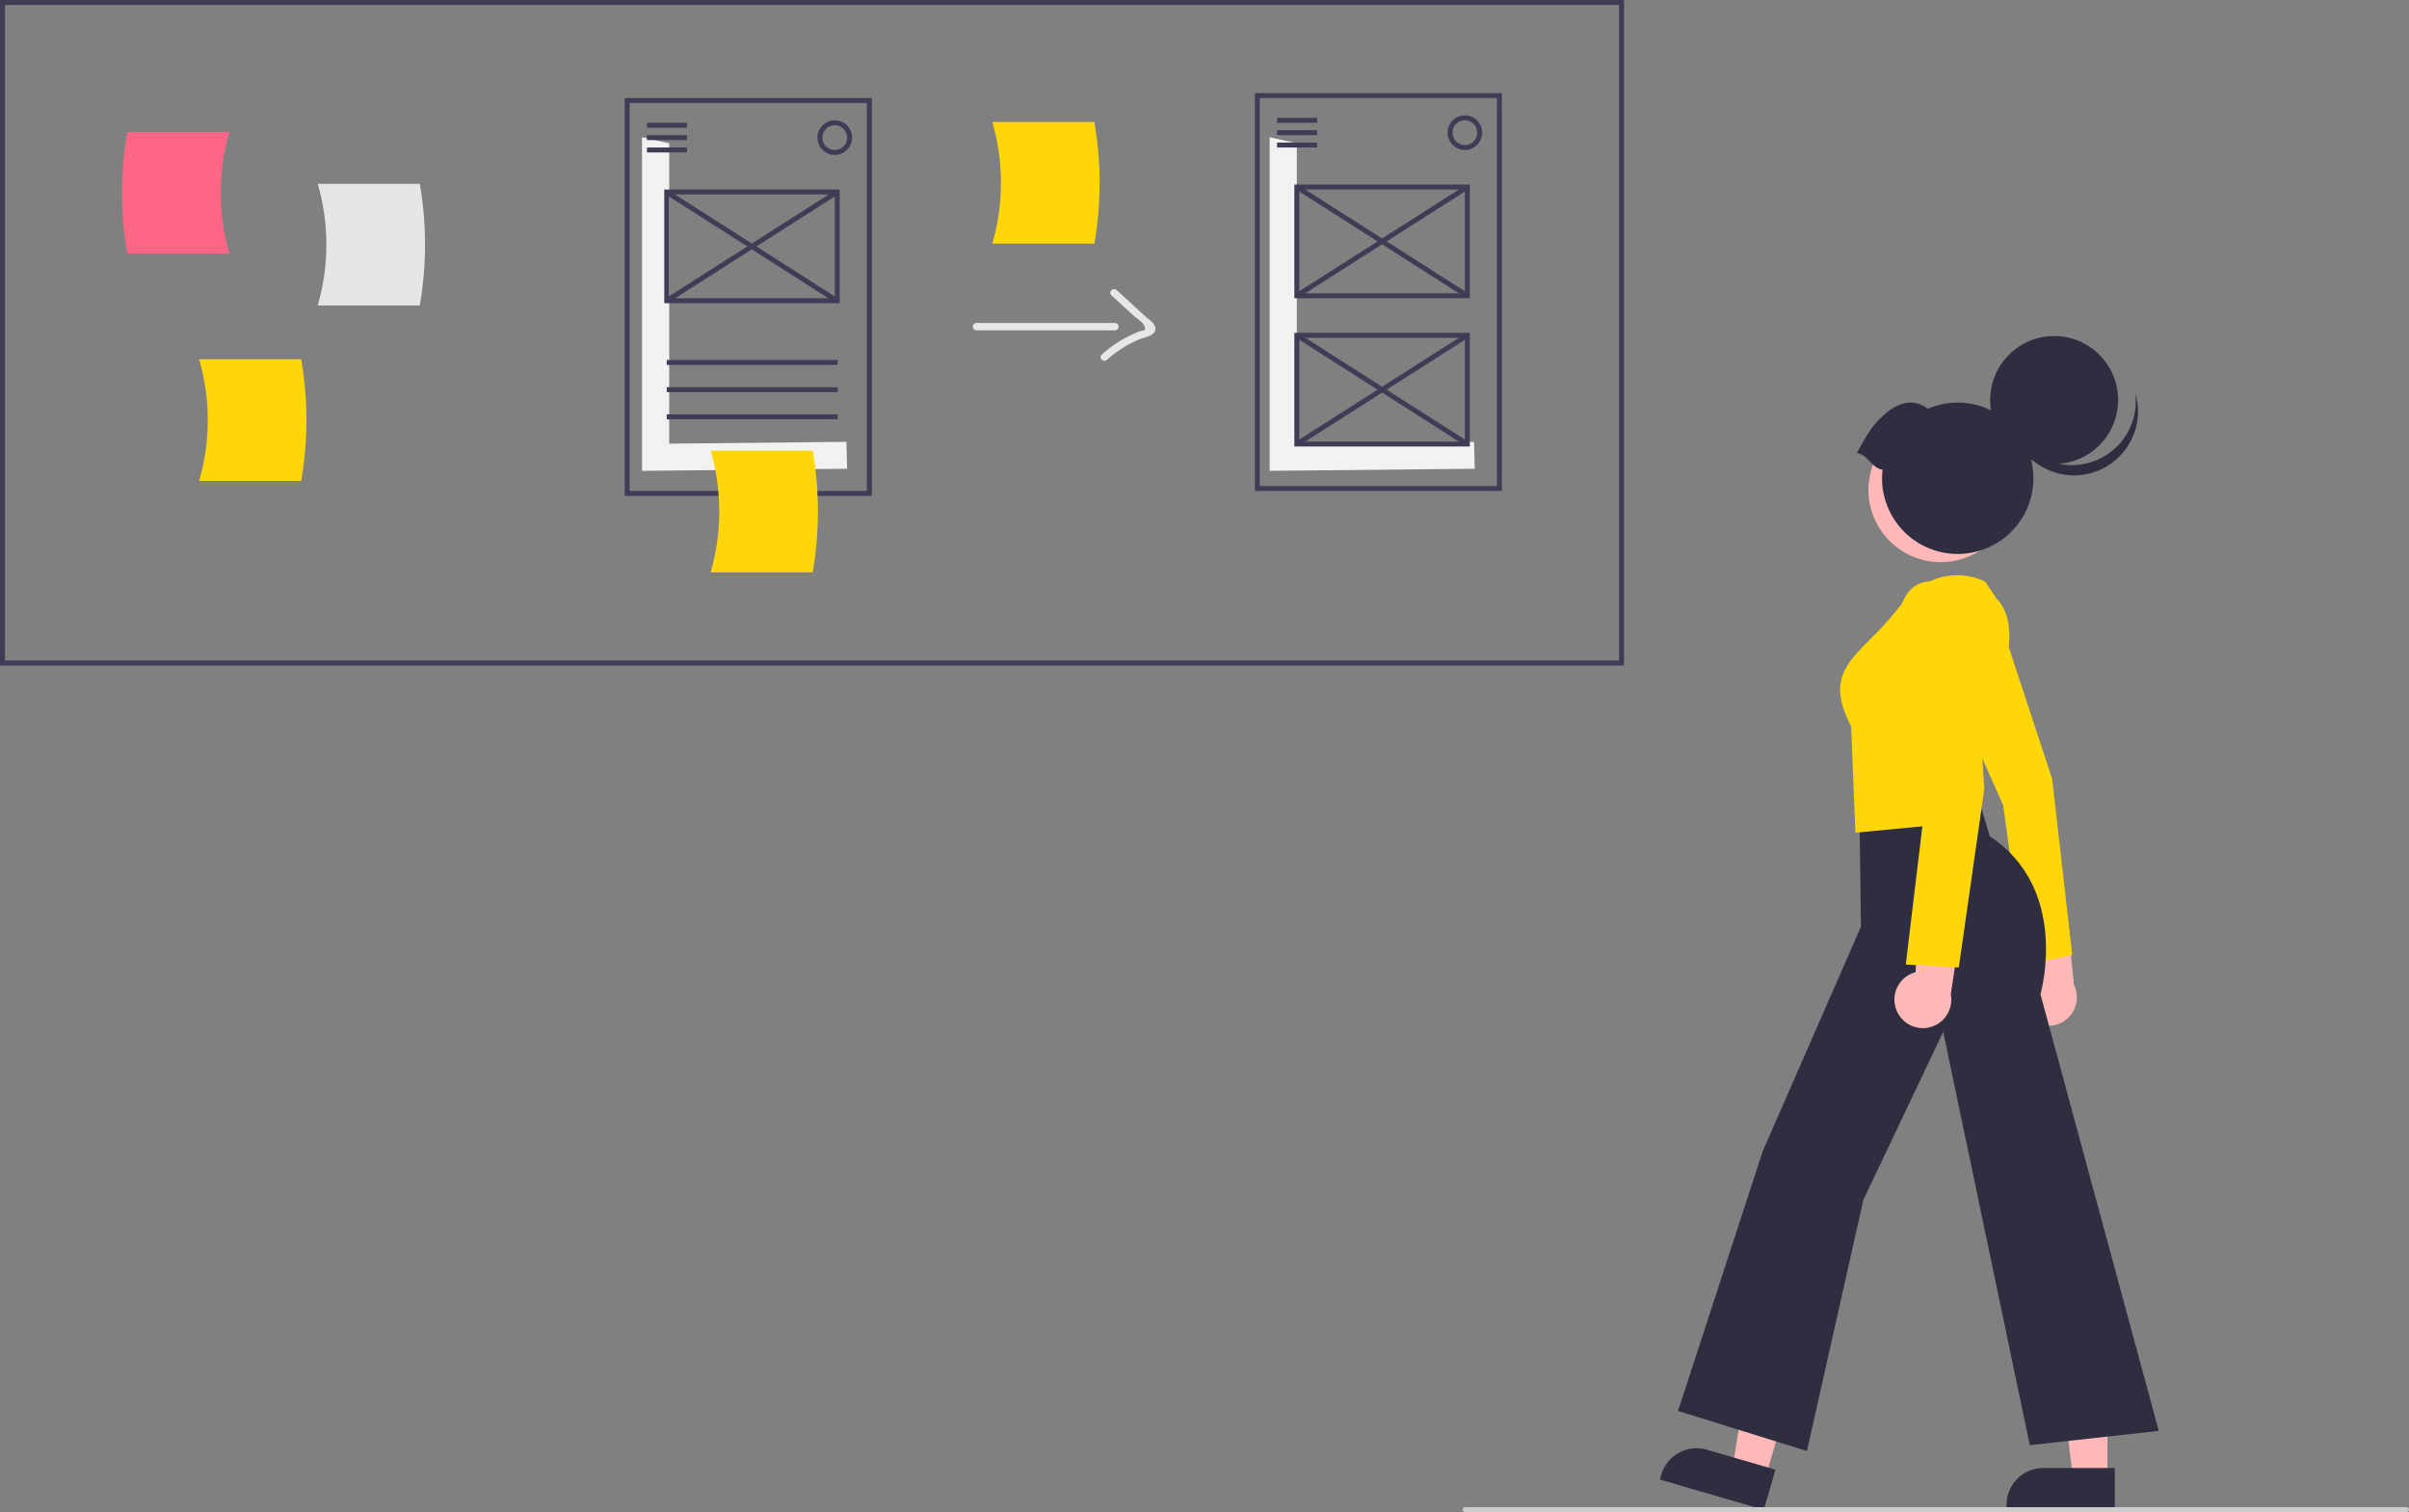 <svg xmlns="http://www.w3.org/2000/svg" id="b1e55c18-19aa-4dcf-8e98-b72f0689681d" data-name="Layer 1" width="974.917" height="611.895" viewBox="0 0 974.917 611.895"><rect x="0" y="0" width="974.917" height="611.895" fill="#808080" stroke="none"/><path d="M769.778,413.351H112.542V144.052H769.778Zm-655.236-2H767.778V146.052H114.542Z" transform="translate(-112.542 -144.052)" fill="#3f3d56"></path><path d="M205.37,246.689H164.066a144.461,144.461,0,0,1,0-49.247H205.37A88.611,88.611,0,0,0,205.37,246.689Z" transform="translate(-112.542 -144.052)" fill="#ff6584"></path><path d="M241.128,267.667h41.304a144.46,144.46,0,0,0,0-49.247H241.128A88.611,88.611,0,0,1,241.128,267.667Z" transform="translate(-112.542 -144.052)" fill="#e6e6e6"></path><path d="M507.67,277.737h56.126a1.501,1.501,0,0,0,0-3h-56.126a1.501,1.501,0,0,0,0,3Z" transform="translate(-112.542 -144.052)" fill="#e6e6e6"></path><path d="M562.337,263.585l8.769,8.004c1.003.915,3.761,2.805,4.384,4.002,1.288,2.475-.096,1.91-2.304,2.767a49.36,49.36,0,0,0-14.764,9.168c-1.451,1.279.677,3.394,2.121,2.121a45.833,45.833,0,0,1,13.44-8.396c1.769-.7,5.125-1.11,5.966-3.217,1.029-2.579-2.248-4.482-3.8-5.899l-11.692-10.672c-1.424-1.299-3.551.816-2.121,2.121Z" transform="translate(-112.542 -144.052)" fill="#e6e6e6"></path><path d="M193.128,338.667h41.304a144.46,144.46,0,0,0,0-49.247H193.128A88.611,88.611,0,0,1,193.128,338.667Z" transform="translate(-112.542 -144.052)" fill="#ffd60a"></path><path d="M514.128,242.667h41.304a144.46,144.46,0,0,0,0-49.247H514.128A88.611,88.611,0,0,1,514.128,242.667Z" transform="translate(-112.542 -144.052)" fill="#ffd60a"></path><polygon points="270.825 179.533 270.825 57.985 259.825 55.533 259.825 190.533 342.825 189.684 342.545 178.8 270.825 179.533" fill="#f2f2f2"></polygon><path d="M465.367,344.737h-100v-161h100Zm-98-2h96v-157h-96Z" transform="translate(-112.542 -144.052)" fill="#3f3d56"></path><rect x="261.825" y="49.684" width="16.197" height="2" fill="#3f3d56"></rect><rect x="261.825" y="54.684" width="16.197" height="2" fill="#3f3d56"></rect><rect x="261.825" y="59.684" width="16.197" height="2" fill="#3f3d56"></rect><rect x="269.825" y="145.684" width="69.197" height="2" fill="#3f3d56"></rect><rect x="269.825" y="156.684" width="69.197" height="2" fill="#3f3d56"></rect><rect x="269.825" y="167.684" width="69.197" height="2" fill="#3f3d56"></rect><path d="M450.367,206.737a7,7,0,1,1,7-7A7.008,7.008,0,0,1,450.367,206.737Zm0-12a5,5,0,1,0,5,5A5.006,5.006,0,0,0,450.367,194.737Z" transform="translate(-112.542 -144.052)" fill="#3f3d56"></path><path d="M452.367,266.737h-71v-46h71Zm-69-2h67v-42h-67Z" transform="translate(-112.542 -144.052)" fill="#3f3d56"></path><rect x="415.867" y="202.819" width="2" height="81.835" transform="matrix(0.538, -0.843, 0.843, 0.538, -125.318, 320.12)" fill="#3f3d56"></rect><rect x="375.949" y="242.736" width="81.835" height="2" transform="translate(-178.208 118.306) rotate(-32.524)" fill="#3f3d56"></rect><polygon points="524.825 179.533 524.825 57.985 513.825 55.533 513.825 190.533 596.825 189.684 596.545 178.8 524.825 179.533" fill="#f2f2f2"></polygon><path d="M720.367,342.737h-100v-161h100Zm-98-2h96v-157h-96Z" transform="translate(-112.542 -144.052)" fill="#3f3d56"></path><rect x="516.825" y="47.684" width="16.197" height="2" fill="#3f3d56"></rect><rect x="516.825" y="52.684" width="16.197" height="2" fill="#3f3d56"></rect><rect x="516.825" y="57.684" width="16.197" height="2" fill="#3f3d56"></rect><path d="M705.367,204.737a7,7,0,1,1,7-7A7.008,7.008,0,0,1,705.367,204.737Zm0-12a5,5,0,1,0,5,5A5.006,5.006,0,0,0,705.367,192.737Z" transform="translate(-112.542 -144.052)" fill="#3f3d56"></path><path d="M707.367,264.737h-71v-46h71Zm-69-2h67v-42h-67Z" transform="translate(-112.542 -144.052)" fill="#3f3d56"></path><rect x="670.867" y="200.819" width="2" height="81.835" transform="translate(-5.737 534.201) rotate(-57.475)" fill="#3f3d56"></rect><rect x="630.949" y="240.736" width="81.835" height="2" transform="translate(-137.156 255.023) rotate(-32.518)" fill="#3f3d56"></rect><path d="M707.367,324.737h-71v-46h71Zm-69-2h67v-42h-67Z" transform="translate(-112.542 -144.052)" fill="#3f3d56"></path><rect x="670.867" y="260.819" width="2" height="81.835" transform="translate(-56.326 561.941) rotate(-57.475)" fill="#3f3d56"></rect><rect x="630.949" y="300.736" width="81.835" height="2" transform="translate(-169.41 264.43) rotate(-32.518)" fill="#3f3d56"></rect><path d="M400.128,375.667h41.304a144.46,144.46,0,0,0,0-49.247H400.128A88.611,88.611,0,0,1,400.128,375.667Z" transform="translate(-112.542 -144.052)" fill="#ffd60a"></path><circle cx="897.962" cy="342.261" r="29.266" transform="translate(-166.669 328.607) rotate(-28.663)" fill="#ffb8b8"></circle><circle cx="831.302" cy="161.871" r="25.89" fill="#2f2e41"></circle><path d="M966.175,327.362a25.892,25.892,0,0,1-39.982-13.595A25.892,25.892,0,1,0,976.699,303.15,25.882,25.882,0,0,1,966.175,327.362Z" transform="translate(-112.542 -144.052)" fill="#2f2e41"></path><path d="M864.001,327.391c4.52-8.092,6.249-11.472,12.077-16.392,5.153-4.352,11.492-5.63,16.605-1.506a30.62,30.62,0,1,1-18.475,28.106,30.873,30.873,0,0,1,.209-3.462C869.972,333.511,868.445,328.015,864.001,327.391Z" transform="translate(-112.542 -144.052)" fill="#2f2e41"></path><polygon points="714.548 597.707 701.163 593.819 709.789 540.338 729.545 546.077 714.548 597.707" fill="#ffb8b8"></polygon><path d="M800.657,732.322H829.578a0,0,0,0,1,0,0v16.926a0,0,0,0,1,0,0H785.77a0,0,0,0,1,0,0v-2.039A14.887,14.887,0,0,1,800.657,732.322Z" transform="translate(126.151 -339.942) rotate(16.197)" fill="#2f2e41"></path><polygon points="852.88 598.027 838.941 598.026 832.31 544.261 852.882 544.262 852.88 598.027" fill="#ffb8b8"></polygon><path d="M826.945,594.043h28.921a0,0,0,0,1,0,0V610.969a0,0,0,0,1,0,0H812.058a0,0,0,0,1,0,0v-2.039A14.887,14.887,0,0,1,826.945,594.043Z" fill="#2f2e41"></path><path d="M932.624,554.92a11.433,11.433,0,0,1,3.208-17.235l-7.238-39.98,19.414,8.298,3.896,36.693a11.495,11.495,0,0,1-19.282,12.224Z" transform="translate(-112.542 -144.052)" fill="#ffb8b8"></path><path d="M943.033,459.198l-22.778-69.148c-.475-.793-6.145-9.716-18.49-5.92a10.324,10.324,0,0,0-6.377,5.2c-3.614,6.928-.243,17.631-.228,17.688l28.043,62.841.029.065,8.851,64.536,19.115-3.881Z" transform="translate(-112.542 -144.052)" fill="#ffd60a"></path><path d="M791.638,715.007l34.284-105.128L865.672,519.02l-.572-44.067L912.271,463.954l5.493,18.468c31.77,20.963,21.304,61.288,20.557,63.991l47.869,176.66L933.995,728.871l-35.035-167.264-32.311,67.965-22.846,101.665Z" transform="translate(-112.542 -144.052)" fill="#2f2e41"></path><path d="M861.699,437.961c-9.379-17.978-2.598-24.823,7.656-35.178a141.136,141.136,0,0,0,11.773-13.015c15.997-20.566,34.563-10.466,34.749-10.361l.104.059,4.587,6.88c15.116,15.213-7.807,57.018-9.548,60.131L912.17,476.37l-48.749,4.643Z" transform="translate(-112.542 -144.052)" fill="#ffd60a"></path><path d="M880.272,553.364a11.433,11.433,0,0,1,7.465-15.863l3.113-40.51,16.683,12.94L902.019,546.417a11.495,11.495,0,0,1-21.747,6.948Z" transform="translate(-112.542 -144.052)" fill="#ffb8b8"></path><path d="M883.805,534.372,891.68,468.78l-11.225-67.875c-.026-.476-.584-11.732,4.946-17.834a11.291,11.291,0,0,1,8.186-3.747c14.026-.614,17.379,11.071,17.411,11.188l4.568,72.917-10.305,72.134Z" transform="translate(-112.542 -144.052)" fill="#ffd60a"></path><path d="M705.458,755.948h381a1,1,0,0,0,0-2h-381a1,1,0,0,0,0,2Z" transform="translate(-112.542 -144.052)" fill="#ccc"></path></svg>